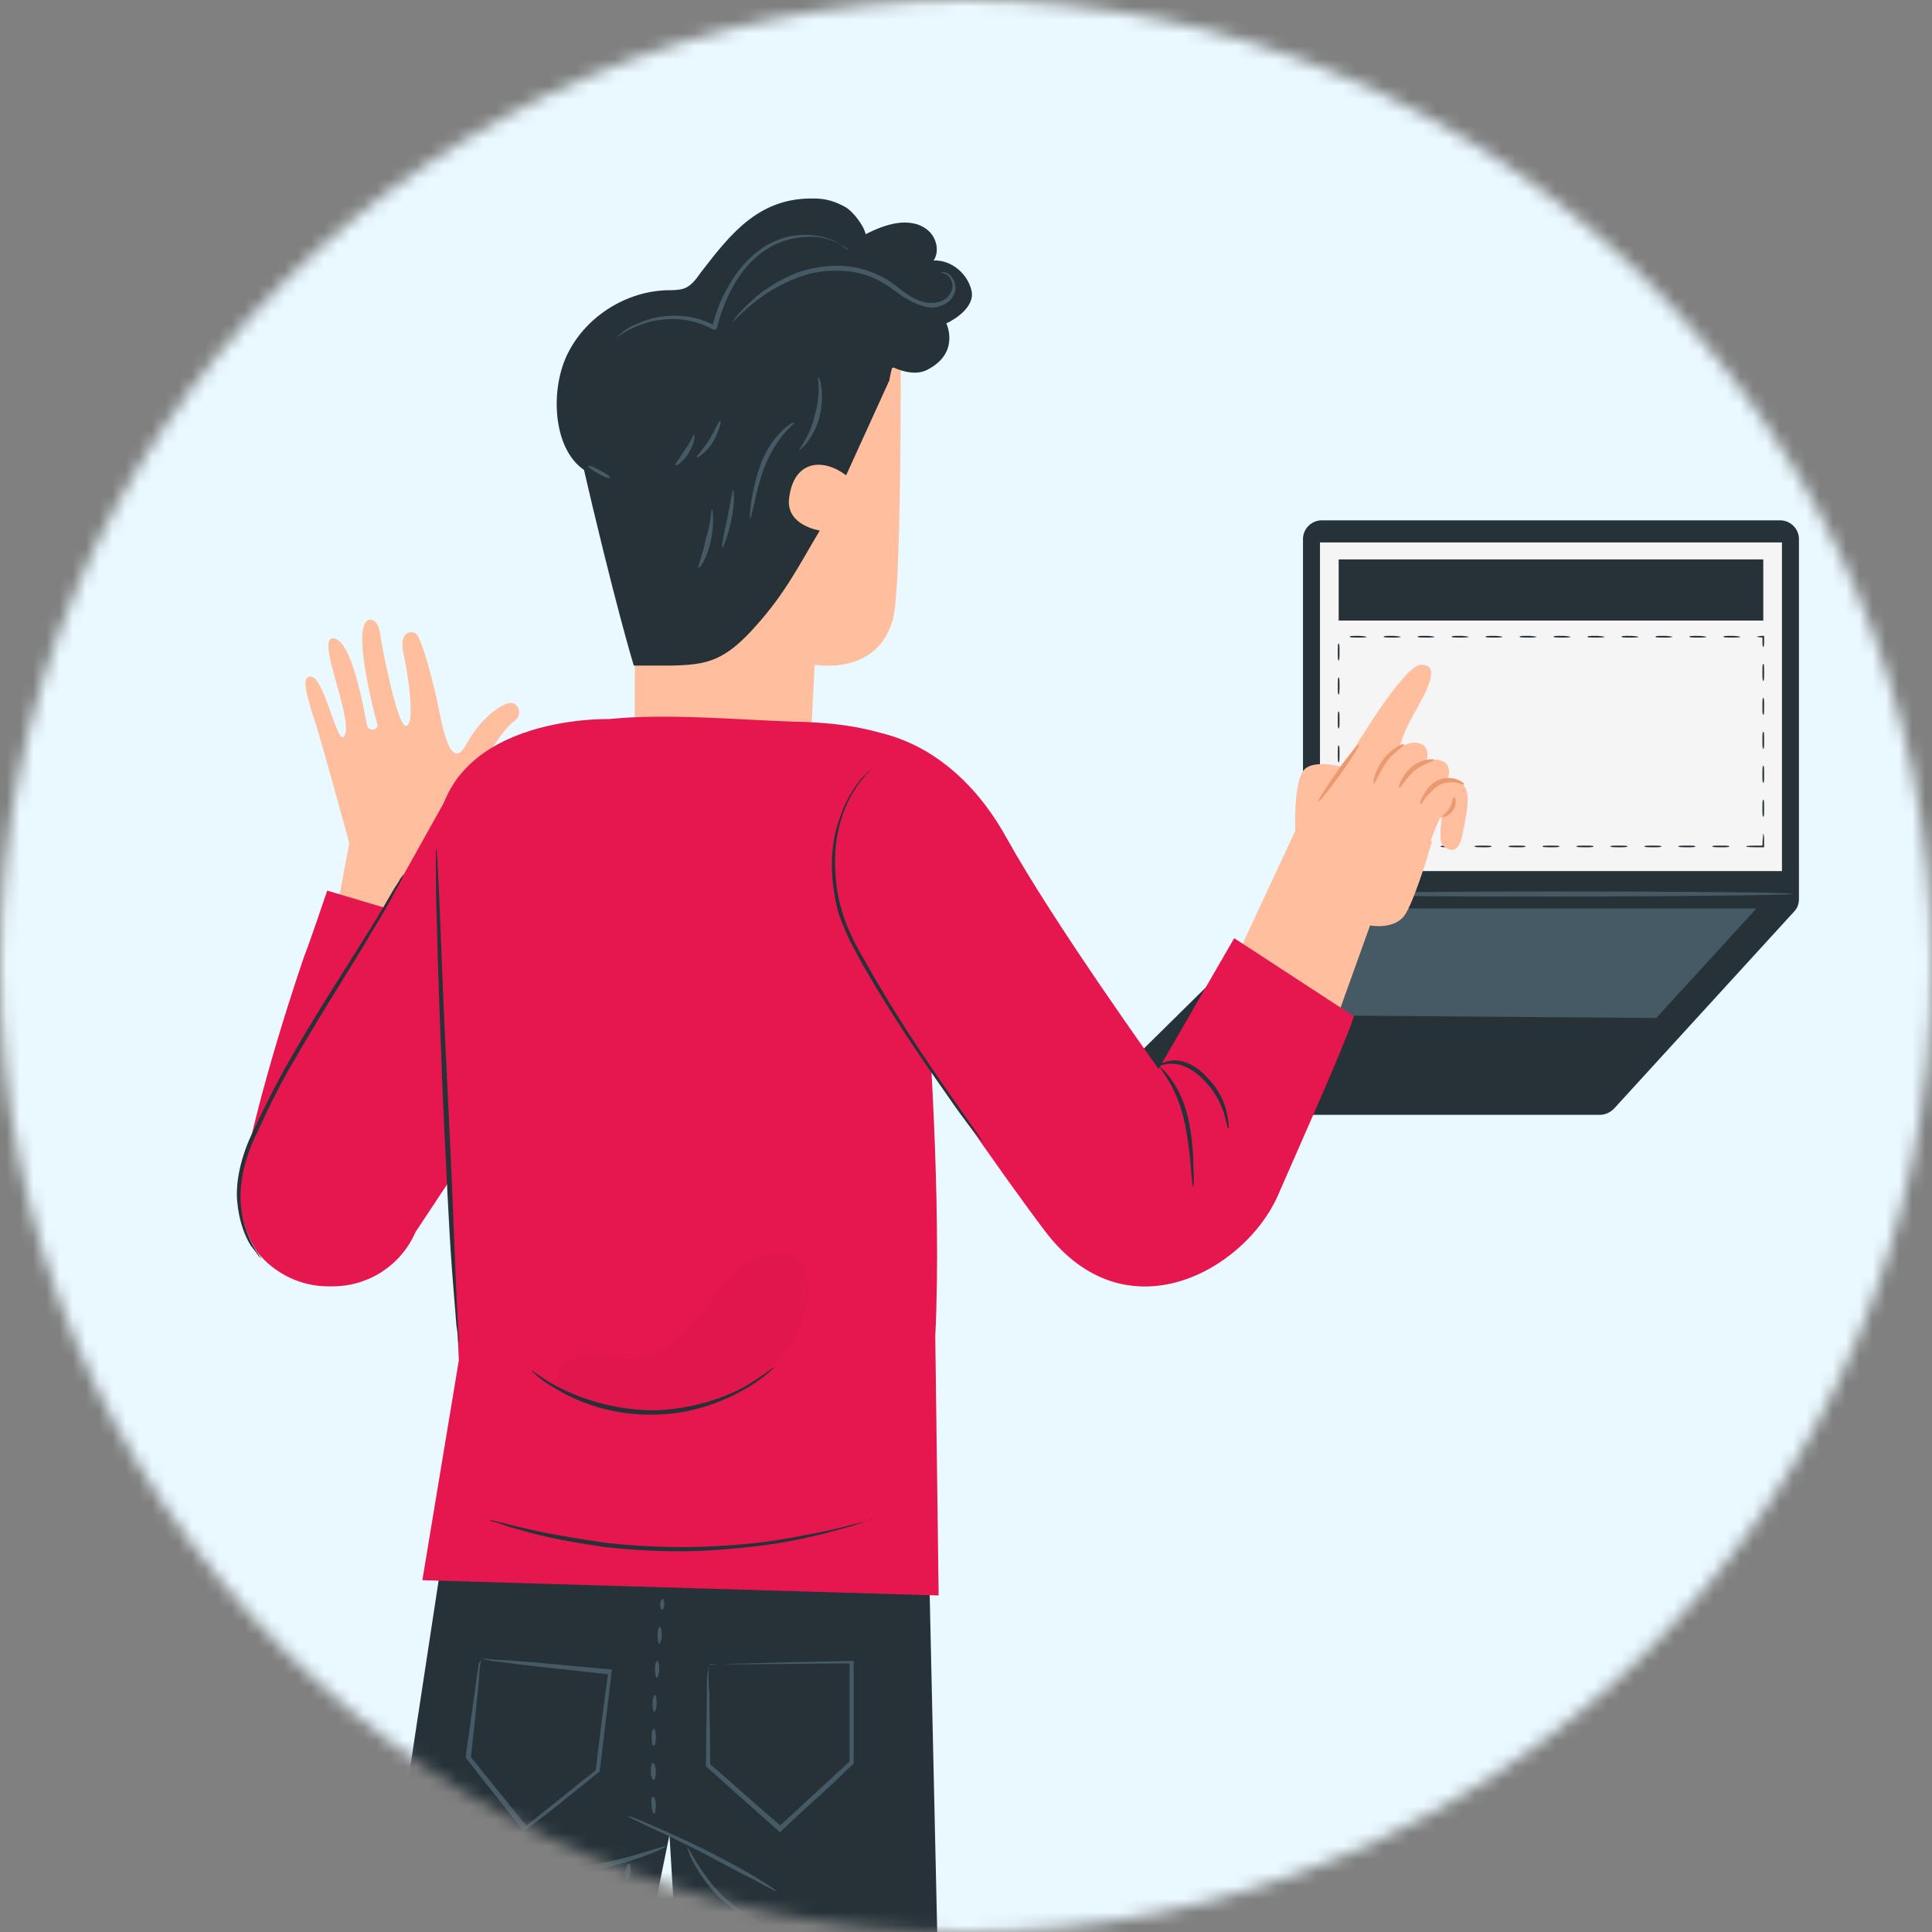 <svg width="146" height="146" viewBox="0 0 146 146" fill="none" xmlns="http://www.w3.org/2000/svg">
<rect x="0" y="0" width="146" height="146" fill="#808080" stroke="none"/>
<mask id="mask0" mask-type="alpha" maskUnits="userSpaceOnUse" x="0" y="0" width="146" height="146">
<circle cx="73" cy="73" r="73" fill="#C4C4C4"/>
</mask>
<g mask="url(#mask0)">
<rect x="-23" y="-9" width="191" height="164" fill="#EAF9FF"/>
<path d="M84.733 84.246H120.928C121.313 84.246 121.698 84.053 121.955 83.796L135.56 68.908C135.817 68.651 135.945 68.33 135.945 67.945V40.734C135.945 39.964 135.303 39.322 134.533 39.322H99.878C99.108 39.322 98.466 39.964 98.466 40.734V66.79C98.466 67.175 98.338 67.56 98.017 67.817L83.77 81.871C82.807 82.706 83.449 84.246 84.733 84.246Z" fill="#263238"/>
<path d="M134.661 40.991H99.75V65.827H134.661V40.991Z" fill="#F5F5F5"/>
<path d="M135.496 67.56C135.496 67.624 127.345 67.752 117.334 67.752C107.322 67.752 99.172 67.688 99.172 67.56C99.172 67.496 107.322 67.367 117.334 67.367C127.345 67.367 135.496 67.432 135.496 67.56Z" fill="#455A64"/>
<path d="M131.966 63.966C131.966 63.902 132.479 63.902 133.057 63.902C133.121 63.902 133.185 63.902 133.25 63.902L133.185 63.966C133.185 63.453 133.25 63.004 133.25 63.004C133.314 63.004 133.314 63.389 133.314 63.966V64.03H133.25C133.185 64.03 133.121 64.03 133.057 64.03C132.479 64.03 131.966 64.03 131.966 63.966Z" fill="#263238"/>
<path d="M129.399 63.966C129.399 63.902 129.656 63.902 130.041 63.902C130.426 63.902 130.682 63.902 130.682 63.966C130.682 64.03 130.426 64.03 130.041 64.03C129.72 64.03 129.399 64.03 129.399 63.966Z" fill="#263238"/>
<path d="M126.832 63.966C126.832 63.902 127.089 63.902 127.474 63.902C127.859 63.902 128.115 63.902 128.115 63.966C128.115 64.03 127.859 64.03 127.474 64.03C127.153 64.03 126.832 64.03 126.832 63.966Z" fill="#263238"/>
<path d="M124.265 63.966C124.265 63.902 124.522 63.902 124.907 63.902C125.292 63.902 125.549 63.902 125.549 63.966C125.549 64.03 125.292 64.03 124.907 64.03C124.586 64.03 124.265 64.03 124.265 63.966Z" fill="#263238"/>
<path d="M121.698 63.966C121.698 63.902 121.955 63.902 122.34 63.902C122.725 63.902 122.982 63.902 122.982 63.966C122.982 64.03 122.725 64.03 122.34 64.03C122.019 64.03 121.698 64.03 121.698 63.966Z" fill="#263238"/>
<path d="M119.131 63.966C119.131 63.902 119.388 63.902 119.773 63.902C120.158 63.902 120.415 63.902 120.415 63.966C120.415 64.03 120.158 64.03 119.773 64.03C119.452 64.03 119.131 64.03 119.131 63.966Z" fill="#263238"/>
<path d="M116.564 63.966C116.564 63.902 116.821 63.902 117.206 63.902C117.591 63.902 117.847 63.902 117.847 63.966C117.847 64.03 117.591 64.03 117.206 64.03C116.885 64.03 116.564 64.03 116.564 63.966Z" fill="#263238"/>
<path d="M113.997 63.966C113.997 63.902 114.253 63.902 114.638 63.902C115.024 63.902 115.28 63.902 115.28 63.966C115.28 64.03 115.024 64.03 114.638 64.03C114.318 64.03 113.997 64.03 113.997 63.966Z" fill="#263238"/>
<path d="M111.43 63.966C111.43 63.902 111.686 63.902 112.071 63.902C112.457 63.902 112.713 63.902 112.713 63.966C112.713 64.03 112.457 64.03 112.071 64.03C111.751 64.03 111.43 64.03 111.43 63.966Z" fill="#263238"/>
<path d="M108.863 63.966C108.863 63.902 109.119 63.902 109.505 63.902C109.89 63.902 110.146 63.902 110.146 63.966C110.146 64.03 109.89 64.03 109.505 64.03C109.184 64.03 108.863 64.03 108.863 63.966Z" fill="#263238"/>
<path d="M106.296 63.966C106.296 63.902 106.552 63.902 106.938 63.902C107.323 63.902 107.579 63.902 107.579 63.966C107.579 64.03 107.323 64.03 106.938 64.03C106.617 64.03 106.296 64.03 106.296 63.966Z" fill="#263238"/>
<path d="M103.729 63.966C103.729 63.902 103.985 63.902 104.37 63.902C104.755 63.902 105.012 63.902 105.012 63.966C105.012 64.03 104.755 64.03 104.37 64.03C104.05 64.03 103.729 64.03 103.729 63.966Z" fill="#263238"/>
<path d="M101.162 63.966C101.162 63.902 101.418 63.902 101.803 63.902C102.188 63.902 102.445 63.902 102.445 63.966C102.445 64.03 102.188 64.03 101.803 64.03C101.483 64.03 101.162 64.03 101.162 63.966Z" fill="#263238"/>
<path d="M101.162 61.463C101.226 61.463 101.226 61.72 101.226 62.105C101.226 62.49 101.226 62.747 101.162 62.747C101.097 62.747 101.097 62.49 101.097 62.105C101.097 61.72 101.097 61.463 101.162 61.463Z" fill="#263238"/>
<path d="M101.162 58.896C101.226 58.896 101.226 59.153 101.226 59.538C101.226 59.923 101.226 60.18 101.162 60.18C101.097 60.18 101.097 59.923 101.097 59.538C101.097 59.153 101.097 58.896 101.162 58.896Z" fill="#263238"/>
<path d="M101.162 56.329C101.226 56.329 101.226 56.586 101.226 56.971C101.226 57.356 101.226 57.613 101.162 57.613C101.097 57.613 101.097 57.356 101.097 56.971C101.097 56.586 101.097 56.329 101.162 56.329Z" fill="#263238"/>
<path d="M101.162 53.762C101.226 53.762 101.226 54.019 101.226 54.404C101.226 54.789 101.226 55.046 101.162 55.046C101.097 55.046 101.097 54.789 101.097 54.404C101.097 54.019 101.097 53.762 101.162 53.762Z" fill="#263238"/>
<path d="M101.162 51.195C101.226 51.195 101.226 51.452 101.226 51.837C101.226 52.222 101.226 52.479 101.162 52.479C101.097 52.479 101.097 52.222 101.097 51.837C101.097 51.452 101.097 51.195 101.162 51.195Z" fill="#263238"/>
<path d="M101.162 48.628C101.226 48.628 101.226 48.885 101.226 49.27C101.226 49.655 101.226 49.912 101.162 49.912C101.097 49.912 101.097 49.655 101.097 49.27C101.097 48.885 101.097 48.628 101.162 48.628Z" fill="#263238"/>
<path d="M103.279 48.115C103.279 48.179 103.023 48.179 102.638 48.179C102.253 48.179 101.996 48.179 101.996 48.115C101.996 48.05 102.253 48.05 102.638 48.05C102.958 48.05 103.279 48.115 103.279 48.115Z" fill="#263238"/>
<path d="M105.847 48.115C105.847 48.179 105.59 48.179 105.205 48.179C104.82 48.179 104.563 48.179 104.563 48.115C104.563 48.05 104.82 48.05 105.205 48.05C105.526 48.05 105.847 48.115 105.847 48.115Z" fill="#263238"/>
<path d="M108.413 48.115C108.413 48.179 108.157 48.179 107.772 48.179C107.386 48.179 107.13 48.179 107.13 48.115C107.13 48.05 107.386 48.05 107.772 48.05C108.092 48.05 108.413 48.115 108.413 48.115Z" fill="#263238"/>
<path d="M110.981 48.115C110.981 48.179 110.724 48.179 110.339 48.179C109.954 48.179 109.697 48.179 109.697 48.115C109.697 48.05 109.954 48.05 110.339 48.05C110.66 48.05 110.981 48.115 110.981 48.115Z" fill="#263238"/>
<path d="M113.548 48.115C113.548 48.179 113.291 48.179 112.906 48.179C112.521 48.179 112.264 48.179 112.264 48.115C112.264 48.05 112.521 48.05 112.906 48.05C113.227 48.05 113.548 48.115 113.548 48.115Z" fill="#263238"/>
<path d="M116.115 48.115C116.115 48.179 115.858 48.179 115.473 48.179C115.088 48.179 114.831 48.179 114.831 48.115C114.831 48.05 115.088 48.05 115.473 48.05C115.794 48.05 116.115 48.115 116.115 48.115Z" fill="#263238"/>
<path d="M118.682 48.115C118.682 48.179 118.425 48.179 118.04 48.179C117.655 48.179 117.398 48.179 117.398 48.115C117.398 48.05 117.655 48.05 118.04 48.05C118.361 48.05 118.682 48.115 118.682 48.115Z" fill="#263238"/>
<path d="M121.249 48.115C121.249 48.179 120.992 48.179 120.607 48.179C120.222 48.179 119.965 48.179 119.965 48.115C119.965 48.05 120.222 48.05 120.607 48.05C120.928 48.05 121.249 48.115 121.249 48.115Z" fill="#263238"/>
<path d="M123.816 48.115C123.816 48.179 123.559 48.179 123.174 48.179C122.789 48.179 122.532 48.179 122.532 48.115C122.532 48.05 122.789 48.05 123.174 48.05C123.495 48.05 123.816 48.115 123.816 48.115Z" fill="#263238"/>
<path d="M126.383 48.115C126.383 48.179 126.126 48.179 125.741 48.179C125.356 48.179 125.099 48.179 125.099 48.115C125.099 48.05 125.356 48.05 125.741 48.05C126.062 48.05 126.383 48.115 126.383 48.115Z" fill="#263238"/>
<path d="M128.95 48.115C128.95 48.179 128.693 48.179 128.308 48.179C127.923 48.179 127.666 48.179 127.666 48.115C127.666 48.05 127.923 48.05 128.308 48.05C128.629 48.05 128.95 48.115 128.95 48.115Z" fill="#263238"/>
<path d="M131.517 48.115C131.517 48.179 131.26 48.179 130.875 48.179C130.49 48.179 130.233 48.179 130.233 48.115C130.233 48.05 130.49 48.05 130.875 48.05C131.196 48.05 131.517 48.115 131.517 48.115Z" fill="#263238"/>
<path d="M133.249 48.885C133.185 48.885 133.185 48.628 133.185 48.243C133.185 48.179 133.185 48.179 133.185 48.115L133.249 48.179C132.993 48.179 132.736 48.115 132.736 48.115C132.736 48.115 132.929 48.05 133.249 48.05H133.314V48.115C133.314 48.179 133.314 48.243 133.314 48.243C133.314 48.628 133.314 48.885 133.249 48.885Z" fill="#263238"/>
<path d="M133.25 51.452C133.185 51.452 133.185 51.195 133.185 50.81C133.185 50.425 133.185 50.168 133.25 50.168C133.314 50.168 133.314 50.425 133.314 50.81C133.314 51.195 133.314 51.452 133.25 51.452Z" fill="#263238"/>
<path d="M133.25 54.019C133.185 54.019 133.185 53.762 133.185 53.377C133.185 52.992 133.185 52.735 133.25 52.735C133.314 52.735 133.314 52.992 133.314 53.377C133.314 53.762 133.314 54.019 133.25 54.019Z" fill="#263238"/>
<path d="M133.25 56.586C133.185 56.586 133.185 56.329 133.185 55.944C133.185 55.559 133.185 55.302 133.25 55.302C133.314 55.302 133.314 55.559 133.314 55.944C133.314 56.329 133.314 56.586 133.25 56.586Z" fill="#263238"/>
<path d="M133.25 59.153C133.185 59.153 133.185 58.896 133.185 58.511C133.185 58.126 133.185 57.869 133.25 57.869C133.314 57.869 133.314 58.126 133.314 58.511C133.314 58.896 133.314 59.153 133.25 59.153Z" fill="#263238"/>
<path d="M133.25 61.72C133.185 61.72 133.185 61.463 133.185 61.078C133.185 60.693 133.185 60.436 133.25 60.436C133.314 60.436 133.314 60.693 133.314 61.078C133.314 61.463 133.314 61.72 133.25 61.72Z" fill="#263238"/>
<path d="M133.25 42.275H101.162V46.895H133.25V42.275Z" fill="#263238"/>
<path d="M125.163 76.93L132.736 68.651H100.135L91.728 76.673L125.163 76.93Z" fill="#455A64"/>
<path d="M70.165 116.462L33.648 116.141L16 232.043L31.145 233.968L50.591 138.667L56.367 234.353L56.431 234.61L72.796 234.289L70.165 116.462Z" fill="#263238"/>
<path d="M53.543 125.832C53.543 125.832 53.8 125.832 54.313 125.768C54.891 125.768 55.597 125.704 56.495 125.704C58.42 125.639 61.18 125.575 64.389 125.511H64.517V125.639C64.517 127.95 64.517 130.517 64.517 133.212V133.276L64.453 133.34C64.004 133.726 63.554 134.175 63.105 134.624C61.693 135.908 60.346 137.127 59.062 138.346L58.934 138.475L58.805 138.346C56.816 136.549 54.955 134.945 53.415 133.533L53.35 133.469V133.405C53.35 131.094 53.415 129.233 53.415 127.821C53.415 127.18 53.415 126.73 53.479 126.345C53.543 126.024 53.543 125.832 53.543 125.832C53.543 125.832 53.543 126.024 53.543 126.409C53.543 126.795 53.543 127.308 53.607 127.95C53.607 129.297 53.671 131.159 53.671 133.405L53.607 133.276C55.212 134.624 57.008 136.293 59.062 138.025H58.87C60.153 136.87 61.501 135.587 62.913 134.303C63.362 133.854 63.875 133.469 64.26 133.02L64.196 133.148C64.196 130.453 64.196 127.886 64.196 125.575L64.325 125.704C61.116 125.704 58.484 125.768 56.495 125.768C55.597 125.768 54.827 125.768 54.249 125.768C53.992 125.768 53.8 125.768 53.671 125.768C53.607 125.832 53.543 125.832 53.543 125.832Z" fill="#455A64"/>
<path d="M36.344 125.319C36.344 125.319 36.536 125.319 36.986 125.383C37.499 125.447 38.141 125.447 38.975 125.511C40.708 125.639 43.147 125.896 46.099 126.153H46.227V126.281C45.97 128.527 45.649 131.094 45.328 133.79V133.854L45.264 133.918C44.751 134.303 44.237 134.752 43.66 135.202C42.312 136.293 41.029 137.319 39.745 138.282L39.617 138.41L39.488 138.282C37.948 136.293 36.472 134.496 35.253 132.891L35.189 132.827V132.763C35.51 130.517 35.766 128.591 35.959 127.244C36.023 126.602 36.151 126.153 36.151 125.768C36.344 125.511 36.344 125.319 36.344 125.319C36.344 125.319 36.344 125.511 36.28 125.896C36.215 126.281 36.215 126.795 36.151 127.436C36.023 128.784 35.83 130.645 35.574 132.891V132.763C36.793 134.303 38.269 136.1 39.873 138.09H39.617C40.836 137.127 42.184 136.036 43.467 135.009C43.981 134.56 44.558 134.175 45.072 133.726L45.008 133.854C45.328 131.159 45.649 128.591 45.97 126.345L46.099 126.538C43.211 126.217 40.836 125.96 39.103 125.768C38.269 125.639 37.627 125.575 37.114 125.511C36.6 125.383 36.344 125.319 36.344 125.319Z" fill="#455A64"/>
<path d="M58.677 142.903C58.677 142.967 58.035 142.646 57.008 142.068C55.982 141.555 54.634 140.849 53.094 140.015C51.553 139.245 50.142 138.539 49.115 138.09C48.088 137.576 47.446 137.319 47.446 137.255C47.446 137.191 48.152 137.448 49.179 137.897C50.206 138.346 51.682 138.988 53.222 139.758C54.762 140.528 56.174 141.298 57.137 141.876C58.164 142.518 58.741 142.903 58.677 142.903Z" fill="#455A64"/>
<path d="M58.228 145.726C58.228 145.791 57.714 145.598 57.008 145.277C56.302 144.892 55.276 144.25 54.377 143.416C53.479 142.518 52.837 141.555 52.452 140.849C52.067 140.143 51.938 139.63 51.938 139.63C52.067 139.566 52.837 141.491 54.57 143.224C56.367 144.892 58.292 145.662 58.228 145.726Z" fill="#455A64"/>
<path d="M50.334 139.501C50.334 139.566 49.757 139.886 48.666 140.271C47.639 140.657 46.163 141.106 44.43 141.362C42.761 141.619 41.221 141.683 40.066 141.619C38.975 141.555 38.269 141.491 38.269 141.427C38.269 141.362 38.975 141.427 40.066 141.362C41.157 141.362 42.697 141.234 44.366 140.977C46.034 140.721 47.51 140.336 48.537 140.015C49.692 139.694 50.334 139.437 50.334 139.501Z" fill="#455A64"/>
<path d="M49.371 135.779C49.436 135.779 49.564 136.036 49.564 136.421C49.564 136.806 49.5 137.063 49.436 137.063C49.371 137.063 49.243 136.806 49.243 136.421C49.179 136.036 49.243 135.779 49.371 135.779Z" fill="#455A64"/>
<path d="M49.371 133.212C49.436 133.212 49.564 133.533 49.564 133.854C49.564 134.239 49.5 134.496 49.371 134.496C49.307 134.496 49.179 134.239 49.179 133.854C49.179 133.469 49.243 133.212 49.371 133.212Z" fill="#455A64"/>
<path d="M49.436 130.645C49.5 130.645 49.564 130.966 49.564 131.287C49.564 131.672 49.5 131.929 49.372 131.929C49.307 131.929 49.243 131.608 49.243 131.287C49.243 130.902 49.307 130.645 49.436 130.645Z" fill="#455A64"/>
<path d="M49.5 128.078C49.564 128.078 49.628 128.399 49.628 128.72C49.628 129.105 49.5 129.362 49.436 129.362C49.371 129.362 49.307 129.041 49.307 128.72C49.307 128.335 49.436 128.078 49.5 128.078Z" fill="#455A64"/>
<path d="M49.692 125.511C49.757 125.511 49.821 125.832 49.821 126.153C49.821 126.538 49.692 126.795 49.628 126.795C49.564 126.795 49.5 126.474 49.5 126.153C49.5 125.768 49.564 125.511 49.692 125.511Z" fill="#455A64"/>
<path d="M49.885 122.944C49.949 122.944 50.013 123.265 50.013 123.586C50.013 123.907 49.885 124.228 49.821 124.228C49.757 124.228 49.692 123.907 49.692 123.586C49.692 123.201 49.757 122.944 49.885 122.944Z" fill="#455A64"/>
<path d="M50.077 120.826C50.142 120.826 50.206 121.019 50.206 121.275C50.206 121.532 50.077 121.66 50.013 121.66C49.949 121.66 49.885 121.468 49.885 121.211C49.885 121.019 50.013 120.826 50.077 120.826Z" fill="#455A64"/>
<path d="M46.548 145.855C46.612 145.855 46.676 146.176 46.612 146.497C46.548 146.817 46.419 147.138 46.291 147.074C46.227 147.074 46.163 146.753 46.227 146.432C46.355 146.112 46.483 145.855 46.548 145.855Z" fill="#455A64"/>
<path d="M47.061 143.352C47.125 143.352 47.19 143.673 47.125 143.994C47.061 144.315 46.933 144.635 46.804 144.571C46.74 144.571 46.676 144.25 46.74 143.93C46.804 143.609 46.997 143.352 47.061 143.352Z" fill="#455A64"/>
<path d="M47.575 140.849C47.639 140.849 47.703 141.17 47.639 141.491C47.575 141.812 47.446 142.133 47.318 142.068C47.254 142.068 47.19 141.748 47.254 141.427C47.318 141.042 47.446 140.785 47.575 140.849Z" fill="#455A64"/>
<path d="M97.888 63.196C97.888 63.196 102.188 56.779 102.253 56.714C102.253 56.714 106.103 50.233 107.387 50.233C108.67 50.233 108.221 51.58 106.873 53.891C105.718 55.944 105.59 57.228 105.59 57.228L108.734 59.153C108.734 59.153 110.852 58.319 110.916 60.308C110.916 60.95 110.788 61.784 110.531 63.004C110.403 63.71 110.082 64.48 109.44 64.159C109.119 64.03 108.863 63.774 108.863 63.389C108.798 62.233 109.055 61.784 108.863 61.784C108.67 61.784 106.552 67.881 106.552 67.881L97.888 63.196Z" fill="#FFBE9D"/>
<path d="M106.488 58.19C106.809 57.998 107.13 57.741 107.515 57.613C107.9 57.484 108.285 57.356 108.67 57.42C108.927 57.484 109.184 57.549 109.312 57.741C109.504 57.998 109.569 58.383 109.44 58.704C109.312 59.025 109.119 59.281 108.927 59.602" fill="#FFBE9D"/>
<path d="M105.076 56.907C105.397 56.714 105.718 56.458 106.039 56.329C106.36 56.201 106.745 56.073 107.13 56.137C107.387 56.201 107.579 56.265 107.708 56.458C107.9 56.714 107.9 57.099 107.836 57.356C107.708 57.677 107.066 58.383 106.873 58.64" fill="#FFBE9D"/>
<path d="M99.365 59.602L93.204 72.823L100.007 79.754L103.536 69.935C103.536 69.935 105.461 70.32 106.232 69.036C107.066 67.624 108.221 63.581 108.221 63.581L99.365 59.602Z" fill="#FFBE9D"/>
<path d="M103.793 59.217C103.728 59.217 103.857 58.319 104.499 57.42C104.819 56.971 105.269 56.65 105.525 56.458C105.846 56.265 106.039 56.201 106.103 56.265C106.167 56.394 105.333 56.779 104.755 57.613C104.178 58.447 103.921 59.282 103.793 59.217Z" fill="#EB996E"/>
<path d="M110.66 59.281C110.66 59.346 110.403 59.217 110.082 59.153C109.761 59.089 109.184 59.089 108.734 59.346C108.285 59.602 107.964 60.051 107.707 60.308C107.515 60.629 107.322 60.822 107.322 60.758C107.258 60.758 107.322 60.501 107.515 60.18C107.707 59.859 107.964 59.346 108.542 59.025C109.119 58.704 109.761 58.768 110.082 58.896C110.467 59.025 110.66 59.217 110.66 59.281Z" fill="#EB996E"/>
<path d="M108.349 57.42C108.349 57.549 107.579 57.677 106.873 58.255C106.167 58.896 105.846 59.602 105.718 59.538C105.654 59.538 105.846 58.704 106.616 57.998C107.002 57.677 107.451 57.484 107.772 57.42C108.157 57.356 108.349 57.356 108.349 57.42Z" fill="#EB996E"/>
<path d="M109.889 60.244C109.954 60.18 110.146 60.693 109.825 61.207C109.504 61.72 108.991 61.784 108.991 61.72C108.991 61.656 109.312 61.463 109.569 61.014C109.761 60.693 109.761 60.244 109.889 60.244Z" fill="#EB996E"/>
<path d="M97.889 62.94C97.889 62.94 97.696 59.025 98.595 58.126C99.557 57.228 102.253 58.19 102.253 58.19" fill="#FFBE9D"/>
<path d="M102.702 56.265C102.766 56.329 102.124 57.356 101.29 58.511C100.456 59.666 99.686 60.629 99.621 60.565C99.557 60.501 100.199 59.538 101.033 58.319C101.868 57.099 102.638 56.201 102.702 56.265Z" fill="#EB996E"/>
<path d="M36.215 59.859C36.28 59.346 36.408 58.704 36.6 57.998C36.729 57.356 37.05 56.779 37.371 56.265C37.82 55.623 38.397 54.789 38.911 54.468C39.488 54.019 39.232 53.12 38.59 53.12C37.948 53.12 36.28 54.276 35.189 56.329C34.033 58.383 33.392 54.725 33.135 53.441C32.878 52.094 31.852 48.051 31.402 47.858C30.696 47.537 30.183 48.179 30.504 49.462C30.825 50.81 31.402 54.789 30.696 54.853C29.99 54.982 28.771 48.243 28.771 48.243C28.771 48.243 28.707 46.767 27.937 46.831C26.461 47.024 28.322 54.083 28.514 54.725C28.643 55.174 27.873 55.303 27.744 54.853C27.616 54.34 26.653 48.115 25.113 48.243C23.958 48.371 26.589 54.083 26.076 55.495C25.562 56.907 24.535 51.003 23.444 51.131C23.059 51.195 22.738 51.324 23.829 54.597C24.343 56.201 26.396 63.71 26.396 63.71L25.241 69.871L34.611 72.245L36.215 59.859Z" fill="#FFBE9D"/>
<path d="M48.024 26.359L47.96 57.099L61.18 57.741L61.565 50.233C61.565 50.233 66.25 51.131 67.469 46.831C68.239 44.072 68.047 22.573 68.047 22.573L48.024 26.359Z" fill="#FFBE9D"/>
<path d="M69.715 24.755C67.662 25.332 67.212 28.734 67.212 28.734L63.94 35.921C62.271 34.638 60.025 34.702 59.64 37.59C59.319 39.708 61.95 40.093 61.95 40.093C60.41 42.66 59.383 44.778 57.137 47.281C54.762 49.976 53.415 50.233 50.783 50.297H47.895C47.895 50.297 46.484 45.74 43.852 34.317C40.965 21.61 55.982 23.279 58.741 20.006C63.362 14.807 76.261 22.894 69.715 24.755Z" fill="#263238"/>
<path d="M44.173 35.536C41.734 33.932 41.542 29.311 42.954 26.616C44.366 23.856 47.382 21.995 50.462 21.931C50.847 21.931 51.297 21.931 51.682 21.803C52.259 21.61 52.644 21.032 52.965 20.583C55.147 17.76 57.265 15 61.308 15C61.95 15 62.72 15 63.875 15.642C64.453 15.963 65.287 17.054 65.415 17.695C66.186 17.31 66.956 16.989 67.79 16.861C68.624 16.733 69.523 16.861 70.164 17.439C70.806 18.016 70.999 19.043 70.549 19.685C71.897 19.621 73.181 20.712 73.437 22.059C73.63 23.407 71.705 24.37 71.512 24.434C71.512 24.434 72.603 26.68 70.036 27.963C69.009 28.477 67.662 27.835 67.533 27.771" fill="#263238"/>
<path d="M53.8 38.488C53.864 38.488 53.992 39.515 53.735 40.799C53.479 42.082 52.901 42.981 52.773 42.917C52.709 42.852 53.094 41.954 53.35 40.67C53.735 39.515 53.735 38.488 53.8 38.488Z" fill="#455A64"/>
<path d="M55.404 37.012C55.468 37.012 55.532 38.039 55.276 39.258C55.019 40.478 54.634 41.441 54.57 41.376C54.506 41.376 54.698 40.349 54.955 39.194C55.212 37.975 55.34 37.012 55.404 37.012Z" fill="#455A64"/>
<path d="M60.025 31.942C60.025 32.007 59.704 32.263 59.191 32.841C58.741 33.419 58.164 34.253 57.779 35.28C57.394 36.306 57.137 37.333 57.008 38.039C56.816 38.745 56.752 39.194 56.688 39.194C56.623 39.194 56.688 38.745 56.752 37.975C56.88 37.269 57.073 36.242 57.458 35.151C57.843 34.06 58.484 33.162 58.998 32.648C59.575 32.071 59.961 31.878 60.025 31.942Z" fill="#455A64"/>
<path d="M61.822 28.477C61.886 28.477 62.014 28.798 62.078 29.311C62.142 29.825 62.142 30.595 61.95 31.429C61.757 32.263 61.372 32.905 61.051 33.354C60.73 33.804 60.474 33.996 60.41 33.996C60.346 33.932 61.244 32.969 61.565 31.365C62.078 29.761 61.757 28.477 61.822 28.477Z" fill="#455A64"/>
<path d="M46.099 36.114C46.034 36.178 45.649 36.05 45.2 35.793C44.751 35.536 44.43 35.28 44.43 35.215C44.494 35.151 44.879 35.28 45.328 35.536C45.842 35.793 46.163 36.05 46.099 36.114Z" fill="#455A64"/>
<path d="M52.452 32.841C52.516 32.841 52.516 33.483 52.067 34.189C51.682 34.895 51.104 35.215 51.04 35.151C50.976 35.087 51.361 34.638 51.746 33.996C52.195 33.419 52.388 32.841 52.452 32.841Z" fill="#455A64"/>
<path d="M54.441 31.814C54.506 31.814 54.377 32.584 53.864 33.419C53.35 34.253 52.645 34.638 52.645 34.574C52.58 34.51 53.094 33.996 53.607 33.226C54.056 32.456 54.313 31.75 54.441 31.814Z" fill="#455A64"/>
<path d="M64.196 18.915C64.196 18.915 63.94 18.722 63.49 18.465C63.041 18.209 62.271 17.888 61.308 17.888C60.346 17.888 59.126 18.08 58.035 18.786C56.944 19.428 55.982 20.519 55.276 21.867C54.762 22.829 54.441 23.792 54.185 24.755L54.056 24.947L53.864 24.883C52.901 24.37 51.874 24.113 50.912 24.113C50.013 24.113 49.179 24.241 48.537 24.498C47.254 24.947 46.612 25.525 46.612 25.461C46.612 25.461 46.74 25.332 47.061 25.076C47.382 24.819 47.831 24.562 48.537 24.305C49.179 24.049 50.013 23.856 50.976 23.856C51.939 23.856 53.03 24.049 54.056 24.626L53.8 24.755C54.056 23.792 54.377 22.765 54.955 21.803C55.661 20.455 56.688 19.3 57.843 18.594C58.998 17.888 60.217 17.695 61.244 17.76C62.271 17.824 63.041 18.145 63.49 18.465C63.747 18.658 63.875 18.786 64.004 18.851C64.132 18.851 64.196 18.915 64.196 18.915Z" fill="#455A64"/>
<path d="M71.127 20.583C71.127 20.583 71.512 20.455 71.897 20.904C72.09 21.097 72.218 21.482 72.218 21.867C72.154 22.252 71.897 22.701 71.448 22.958C70.999 23.215 70.421 23.343 69.844 23.15C69.266 23.022 68.688 22.701 68.175 22.38C67.662 21.995 67.148 21.61 66.571 21.289C65.993 20.968 65.351 20.712 64.645 20.583C63.233 20.327 61.822 20.455 60.666 20.84C59.511 21.225 58.484 21.803 57.714 22.316C56.174 23.407 55.404 24.37 55.34 24.305C55.34 24.305 55.532 24.049 55.853 23.664C56.238 23.279 56.752 22.701 57.522 22.123C58.292 21.546 59.255 20.968 60.474 20.519C61.693 20.134 63.169 19.942 64.581 20.198C65.287 20.327 65.993 20.583 66.635 20.904C67.277 21.225 67.79 21.674 68.303 22.059C68.817 22.444 69.33 22.701 69.844 22.829C70.357 22.958 70.87 22.894 71.255 22.701C71.641 22.509 71.897 22.123 71.961 21.803C72.026 21.482 71.897 21.161 71.769 20.968C71.448 20.583 71.063 20.648 71.127 20.583Z" fill="#455A64"/>
<path d="M34.675 58.64L18.567 87.455C17.604 89.893 18.182 93.102 19.786 95.092L19.465 94.642C20.749 96.247 22.738 97.209 24.792 97.209H25.113C27.872 97.209 30.311 95.605 31.402 93.102L35.189 87.391L34.675 58.64Z" fill="#E6174E"/>
<path d="M69.587 56.586C66.442 54.982 63.298 54.597 59.896 54.532C55.917 54.404 50.334 53.891 46.034 54.34C46.034 54.34 33.007 53.955 32.942 64.03L34.675 102.793L31.916 119.414L70.934 120.569L70.678 100.996C71.191 90.792 70.1 76.352 70.1 76.352C70.678 70.897 73.694 68.394 74.143 64.865C74.464 61.656 72.411 57.998 69.587 56.586Z" fill="#E6174E"/>
<path d="M58.549 103.306C58.549 103.306 58.356 103.499 57.971 103.82C57.586 104.14 57.008 104.59 56.174 105.039C54.634 105.937 52.131 106.9 49.371 106.9C46.548 106.964 44.109 106.13 42.505 105.231C41.67 104.782 41.093 104.397 40.708 104.076C40.323 103.755 40.13 103.563 40.13 103.563C40.194 103.499 41.029 104.269 42.633 105.039C44.237 105.809 46.676 106.579 49.436 106.579C52.195 106.515 54.57 105.681 56.174 104.846C57.65 104.012 58.484 103.242 58.549 103.306Z" fill="#263238"/>
<path d="M32.943 63.966C32.943 63.966 32.943 64.095 33.007 64.351C33.007 64.608 33.071 64.993 33.071 65.442C33.135 66.469 33.199 67.817 33.263 69.485C33.392 72.951 33.584 77.636 33.841 82.77C34.098 87.968 34.29 92.653 34.419 96.054C34.483 97.723 34.547 99.071 34.611 100.097C34.611 100.547 34.675 100.932 34.675 101.188C34.675 101.445 34.675 101.573 34.675 101.573C34.675 101.573 34.611 101.445 34.611 101.188C34.611 100.932 34.547 100.547 34.483 100.097C34.419 99.135 34.29 97.787 34.162 96.054C33.905 92.653 33.713 87.968 33.456 82.77C33.263 77.572 33.071 72.887 33.007 69.485C32.943 67.817 32.943 66.469 32.943 65.442C32.943 64.993 32.943 64.608 32.943 64.351C32.943 64.095 32.943 63.966 32.943 63.966Z" fill="#263238"/>
<path d="M24.728 67.303C24.728 67.303 23.252 71.667 22.995 72.245C22.995 72.245 19.337 82.77 18.182 89.893L29.862 68.844C29.926 68.844 24.92 67.368 24.728 67.303Z" fill="#E6174E"/>
<path d="M30.504 66.084C30.504 66.084 30.44 66.213 30.375 66.405C30.247 66.662 30.119 66.918 29.926 67.239C29.541 67.945 28.964 69.036 28.194 70.255C26.717 72.823 24.471 76.224 22.225 80.139C21.07 82.064 20.172 83.989 19.337 85.786C18.503 87.519 18.118 89.252 18.182 90.728C18.246 92.204 18.695 93.295 19.081 94.065C19.465 94.771 19.786 95.156 19.786 95.156C19.786 95.156 19.722 95.092 19.53 94.899C19.401 94.707 19.209 94.45 18.952 94.129C18.503 93.423 18.054 92.268 17.925 90.792C17.797 89.316 18.182 87.519 19.016 85.722C19.851 83.925 20.813 82 21.904 80.075C24.15 76.16 26.396 72.758 27.937 70.255C28.707 69.036 29.285 68.009 29.734 67.239C29.926 66.918 30.119 66.662 30.247 66.405C30.44 66.148 30.504 66.02 30.504 66.084Z" fill="#263238"/>
<path d="M102.316 76.802L93.268 70.897L87.556 80.78C87.556 80.78 79.662 69.806 76.069 63.325C72.796 57.42 68.496 55.816 66.442 55.367C65.865 55.238 65.287 55.752 65.351 56.394L68.496 77.764C68.881 78.855 75.427 88.353 79.021 93.102C85.117 101.06 94.038 95.99 96.541 90.407C98.466 85.979 101.482 79.304 102.316 76.802Z" fill="#E6174E"/>
<path d="M90.187 89.701C90.123 89.701 90.059 89.187 89.995 88.289C89.931 87.391 89.802 86.235 89.546 84.952C89.289 83.668 88.84 82.577 88.391 81.807C87.941 81.037 87.62 80.652 87.62 80.588C87.62 80.588 88.07 80.909 88.583 81.679C89.096 82.385 89.61 83.54 89.867 84.888C90.123 86.235 90.187 87.455 90.187 88.289C90.252 89.187 90.187 89.701 90.187 89.701Z" fill="#263238"/>
<path d="M92.819 85.273C92.754 85.273 92.69 84.823 92.498 84.118C92.241 83.412 91.856 82.513 91.022 81.679C90.252 80.845 89.353 80.395 88.647 80.395C87.941 80.331 87.556 80.652 87.492 80.588C87.428 80.588 87.813 80.203 88.647 80.139C89.481 80.075 90.508 80.588 91.278 81.486C92.113 82.321 92.562 83.347 92.69 84.053C92.883 84.823 92.883 85.273 92.819 85.273Z" fill="#263238"/>
<path d="M65.865 58.062C65.865 58.062 65.801 58.126 65.672 58.319C65.608 58.383 65.48 58.511 65.415 58.575C65.287 58.704 65.223 58.832 65.095 58.961C64.581 59.602 63.94 60.629 63.554 61.977C63.105 63.389 62.977 65.121 63.234 67.047C63.362 68.009 63.619 68.972 64.004 69.935C64.389 70.897 64.902 71.86 65.48 72.823C67.662 76.737 69.972 80.074 71.641 82.513C72.475 83.668 73.117 84.631 73.63 85.337C74.079 85.979 74.336 86.364 74.336 86.364C74.336 86.364 74.272 86.299 74.079 86.107C73.951 85.915 73.758 85.722 73.502 85.401C72.988 84.759 72.282 83.797 71.448 82.577C69.779 80.203 67.469 76.866 65.223 72.951C64.71 71.988 64.132 71.026 63.747 69.999C63.298 69.036 63.105 68.009 62.977 67.047C62.72 65.121 62.913 63.325 63.426 61.913C63.875 60.501 64.581 59.474 65.095 58.832C65.223 58.704 65.351 58.575 65.48 58.447C65.608 58.319 65.672 58.255 65.801 58.19C65.736 58.126 65.865 58.062 65.865 58.062Z" fill="#263238"/>
<g opacity="0.3">
<g opacity="0.3">
<path opacity="0.3" d="M55.789 105.039C58.677 103.755 60.923 100.739 61.051 97.659C61.051 96.824 60.923 95.926 60.346 95.348C59.511 94.514 58.035 94.642 57.008 95.22C55.276 96.118 54.12 97.851 52.901 99.391C51.682 100.932 50.142 102.472 48.152 102.664C47.318 102.729 46.483 102.6 45.649 102.472C44.815 102.408 43.916 102.408 43.146 102.793C42.376 103.178 41.863 104.076 42.12 104.911C42.12 104.911 45.585 107.028 49.179 106.772C52.709 106.515 55.789 105.039 55.789 105.039Z" fill="black"/>
</g>
</g>
<path d="M65.865 114.794C65.865 114.794 65.801 114.858 65.608 114.922C65.416 114.986 65.095 115.115 64.774 115.179C64.453 115.307 64.004 115.435 63.49 115.564C62.977 115.692 62.399 115.885 61.758 116.013C60.474 116.334 58.87 116.655 57.137 116.847C55.404 117.04 53.415 117.232 51.425 117.232C49.372 117.232 47.446 117.104 45.714 116.911C43.981 116.655 42.376 116.398 41.093 116.077C40.451 115.949 39.873 115.756 39.36 115.628C38.847 115.5 38.398 115.371 38.077 115.243C37.756 115.115 37.499 115.05 37.242 114.986C37.05 114.922 36.986 114.858 36.986 114.858C36.986 114.858 37.114 114.858 37.306 114.922C37.563 114.986 37.82 115.05 38.141 115.115C38.526 115.243 38.911 115.307 39.424 115.435C39.938 115.564 40.515 115.692 41.157 115.82C42.441 116.077 44.045 116.334 45.778 116.591C47.511 116.783 49.436 116.911 51.489 116.911C53.543 116.911 55.468 116.783 57.201 116.591C58.934 116.398 60.474 116.077 61.822 115.82C62.464 115.692 63.041 115.564 63.554 115.435C64.068 115.307 64.517 115.179 64.838 115.115C65.159 115.05 65.416 114.986 65.672 114.922C65.736 114.794 65.865 114.794 65.865 114.794Z" fill="#263238"/>
</g>
</svg>
